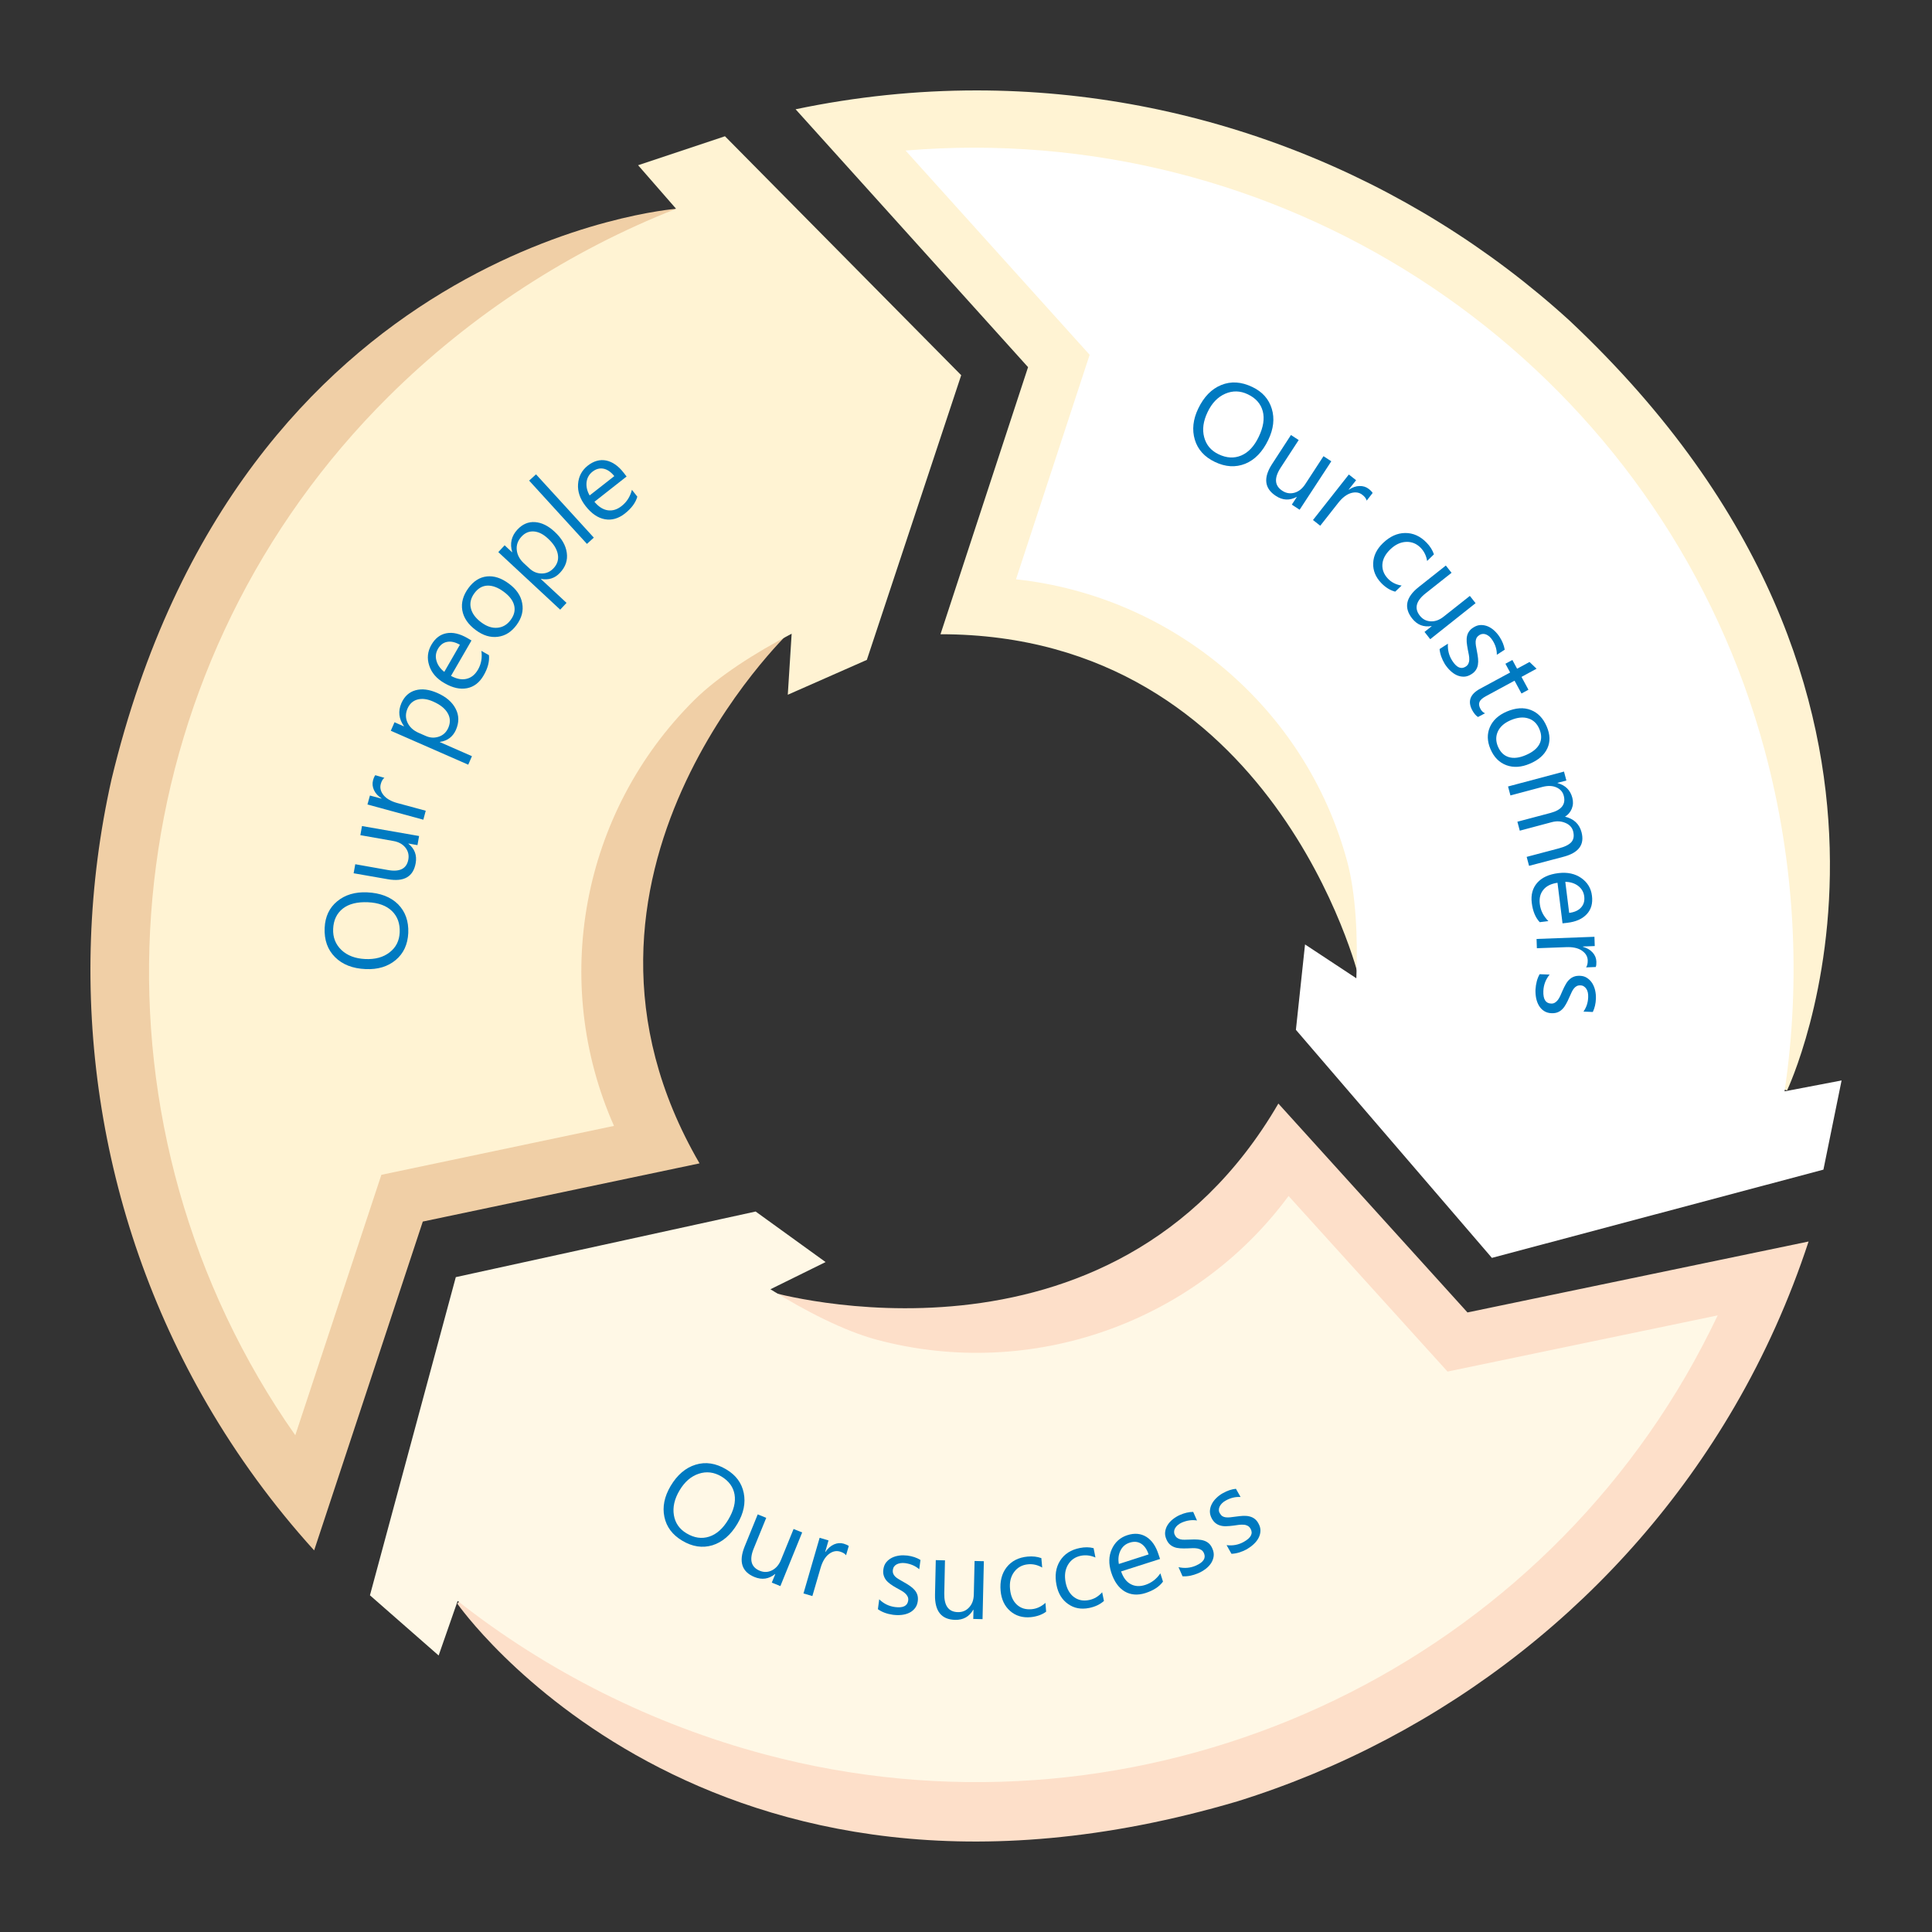 <?xml version="1.0" encoding="utf-8"?>
<!-- Generator: Adobe Illustrator 22.1.0, SVG Export Plug-In . SVG Version: 6.00 Build 0)  -->
<svg version="1.1" id="Layer_2" xmlns="http://www.w3.org/2000/svg" xmlns:xlink="http://www.w3.org/1999/xlink" x="0px" y="0px"
	 viewBox="0 0 250 250" style="enable-background:new 0 0 250 250;" xml:space="preserve">
<rect x="0" y="0" width="250" height="250" fill="#333333" stroke="none"/>
<style type="text/css">
	.st0{fill:#FDDFC9;}
	.st1{fill:#FFF8E6;}
	.st2{fill:#FFF3D3;}
	.st3{fill:#FFFFFF;}
	.st4{fill:#F0CFA6;}
	.st5{fill:#007AC1;}
</style>
<path class="st0" d="M224.46,182c3.87-6.65,7.09-13.79,9.57-21.35l-44.14,9.18l-24.47-27.03c-21.6,37.15-65.77,24.36-65.77,24.36
	L59.17,207.5c0,0,31.98,45.95,100.96,25.59C186.88,224.75,210.1,206.69,224.46,182z"/>
<g>
	<path class="st1" d="M218.16,178.02c-23.92,41.15-72.92,61.31-119.14,49.01c-14.66-3.9-28.27-10.79-39.8-19.87l-2.46,7.06
		l-8.89-7.79l11.11-41.17l38.8-8.49l9.05,6.54l-7.14,3.52c4.49,2.81,9.59,5.42,13.8,6.54c20.04,5.33,41.19-2.27,53.25-18.61
		l20.57,22.72l34.96-7.27C221,172.87,219.63,175.48,218.16,178.02z"/>
</g>
<path class="st2" d="M126.35,11.7c-7.73,0-15.57,0.8-23.4,2.44l30.08,33.37l-11.33,34.56c43.2,0,54.13,44.38,54.13,44.38
	l55.42,14.64c0,0,24.09-50.48-28.17-99.62C182.42,22.65,155.06,11.7,126.35,11.7z"/>
<g>
	<g>
		<path class="st3" d="M126.03,19.11c47.85,0,89.93,32.06,102.31,77.95c3.93,14.56,4.73,29.71,2.58,44.16l7.38-1.41l-2.35,11.54
			l-42.9,11.42l-25.36-29.51l1.18-11.05l6.64,4.38c0.21-5.26-0.06-10.96-1.19-15.14c-5.37-19.9-22.57-34.29-42.85-36.49l9.53-29.05
			l-23.82-26.43C120.12,19.24,123.08,19.11,126.03,19.11z"/>
	</g>
</g>
<path class="st4" d="M26.82,181.72c3.87,6.65,8.48,13,13.83,18.9l14.06-42.55l35.81-7.53c-21.6-37.15,11.64-68.74,11.64-68.74
	L87.49,27.02c0,0-56.34,4.31-73.06,73.83C8.33,128.02,12.46,157.02,26.82,181.72z"/>
<g>
	<g>
		<path class="st2" d="M33.44,178.28C9.52,137.13,16.43,84.92,50.27,51.32C61,40.66,73.81,32.4,87.49,27.02l-4.92-5.64l11.24-3.75
			l30.57,30.92l-12.21,36.84l-10.23,4.51l0.5-7.9c-4.69,2.45-9.52,5.53-12.6,8.59c-14.67,14.57-18.61,36.56-10.39,55.1l-30.1,6.33
			l-11.14,33.7C36.51,183.31,34.92,180.82,33.44,178.28z"/>
	</g>
</g>
<g>
	<path class="st5" d="M88.29,199.37c-1.28-0.76-2.05-1.79-2.32-3.09c-0.27-1.3,0-2.62,0.8-3.98c0.86-1.45,1.94-2.37,3.24-2.77
		s2.62-0.2,3.97,0.61c1.25,0.74,2,1.76,2.26,3.05c0.26,1.29-0.01,2.62-0.81,3.97c-0.87,1.47-1.96,2.4-3.25,2.8
		C90.9,200.34,89.6,200.15,88.29,199.37z M93.34,191.05c-0.95-0.56-1.92-0.68-2.92-0.35c-1,0.33-1.83,1.05-2.49,2.16
		c-0.66,1.11-0.9,2.18-0.73,3.2s0.72,1.81,1.65,2.36c0.99,0.59,1.96,0.73,2.92,0.42c0.95-0.31,1.78-1.04,2.47-2.2
		c0.71-1.19,0.98-2.28,0.81-3.26C94.88,192.41,94.31,191.63,93.34,191.05z"/>
	<path class="st5" d="M100.98,205.24l-1.11-0.45l0.45-1.1l-0.03-0.01c-0.8,0.65-1.69,0.78-2.65,0.39c-1.65-0.67-2.08-1.99-1.28-3.96
		l1.69-4.15l1.1,0.45l-1.62,3.97c-0.6,1.47-0.33,2.42,0.79,2.88c0.54,0.22,1.07,0.2,1.58-0.06s0.9-0.71,1.16-1.35l1.63-4l1.11,0.45
		L100.98,205.24z"/>
	<path class="st5" d="M109.48,201.25c-0.16-0.21-0.42-0.37-0.8-0.48c-0.49-0.14-0.97-0.03-1.44,0.34c-0.47,0.37-0.81,0.95-1.05,1.75
		l-1.07,3.67l-1.15-0.34l2.09-7.2l1.15,0.34l-0.43,1.48l0.03,0.01c0.31-0.46,0.68-0.78,1.1-0.97c0.42-0.19,0.84-0.22,1.26-0.1
		c0.3,0.09,0.52,0.19,0.66,0.3L109.48,201.25z"/>
	<path class="st5" d="M113.6,208.23l0.17-1.28c0.58,0.57,1.27,0.9,2.04,1c1.04,0.14,1.61-0.14,1.71-0.83c0.03-0.2,0-0.37-0.07-0.52
		c-0.07-0.15-0.18-0.29-0.31-0.41c-0.14-0.13-0.3-0.25-0.5-0.36c-0.19-0.11-0.4-0.23-0.63-0.35c-0.31-0.17-0.58-0.34-0.81-0.51
		c-0.23-0.17-0.42-0.34-0.56-0.53s-0.24-0.4-0.3-0.62c-0.06-0.22-0.07-0.48-0.03-0.76c0.05-0.35,0.17-0.65,0.36-0.89
		c0.2-0.25,0.44-0.44,0.73-0.59c0.29-0.15,0.61-0.24,0.96-0.29c0.35-0.05,0.71-0.04,1.07,0c0.64,0.09,1.2,0.27,1.68,0.57l-0.16,1.2
		c-0.5-0.43-1.1-0.69-1.81-0.79c-0.22-0.03-0.43-0.03-0.61,0c-0.19,0.03-0.35,0.08-0.49,0.15c-0.14,0.07-0.25,0.17-0.34,0.29
		c-0.09,0.12-0.14,0.26-0.16,0.41c-0.03,0.19-0.01,0.36,0.04,0.5s0.14,0.27,0.26,0.39c0.12,0.12,0.27,0.23,0.46,0.34
		c0.18,0.11,0.39,0.23,0.62,0.36c0.31,0.17,0.59,0.34,0.83,0.51c0.24,0.17,0.45,0.35,0.61,0.54c0.16,0.19,0.28,0.4,0.35,0.63
		s0.09,0.5,0.05,0.8c-0.05,0.37-0.17,0.67-0.37,0.92c-0.2,0.25-0.44,0.45-0.74,0.59c-0.29,0.14-0.62,0.23-0.99,0.27
		c-0.37,0.04-0.74,0.03-1.13-0.02C114.76,208.84,114.12,208.6,113.6,208.23z"/>
	<path class="st5" d="M127.14,209.52l-1.2-0.03l0.03-1.19h-0.03c-0.52,0.9-1.3,1.33-2.34,1.31c-1.78-0.04-2.65-1.12-2.61-3.25
		l0.1-4.48l1.19,0.03l-0.09,4.29c-0.03,1.58,0.55,2.38,1.76,2.41c0.59,0.01,1.07-0.19,1.46-0.62c0.39-0.42,0.59-0.98,0.6-1.68
		l0.1-4.32l1.2,0.03L127.14,209.52z"/>
	<path class="st5" d="M135.37,208.55c-0.54,0.4-1.21,0.63-1.99,0.71c-1.06,0.1-1.95-0.17-2.67-0.8c-0.72-0.63-1.13-1.5-1.23-2.6
		c-0.11-1.23,0.15-2.25,0.78-3.06c0.64-0.81,1.54-1.27,2.72-1.38c0.66-0.06,1.24,0.01,1.77,0.2l0.11,1.22
		c-0.59-0.34-1.2-0.48-1.83-0.42c-0.76,0.07-1.36,0.4-1.8,0.99c-0.44,0.59-0.62,1.33-0.53,2.22c0.08,0.87,0.37,1.54,0.88,2.01
		s1.14,0.66,1.92,0.59c0.65-0.06,1.24-0.33,1.78-0.82L135.37,208.55z"/>
	<path class="st5" d="M142.85,207.16c-0.5,0.45-1.13,0.75-1.91,0.91c-1.05,0.21-1.96,0.04-2.74-0.52c-0.78-0.55-1.28-1.37-1.49-2.46
		c-0.24-1.21-0.09-2.25,0.46-3.13c0.55-0.87,1.4-1.42,2.56-1.65c0.65-0.13,1.24-0.12,1.78,0.02l0.24,1.21
		c-0.62-0.27-1.24-0.35-1.87-0.23c-0.75,0.15-1.31,0.54-1.69,1.18c-0.37,0.63-0.47,1.39-0.3,2.27c0.17,0.86,0.53,1.49,1.08,1.9
		c0.55,0.41,1.21,0.54,1.97,0.38c0.64-0.13,1.2-0.46,1.68-1L142.85,207.16z"/>
	<path class="st5" d="M150.11,201.73l-5.04,1.61c0.27,0.79,0.68,1.34,1.23,1.64c0.55,0.3,1.18,0.34,1.89,0.11
		c0.8-0.26,1.46-0.76,1.96-1.5l0.34,1.07c-0.48,0.66-1.24,1.15-2.27,1.48c-1.01,0.32-1.9,0.25-2.69-0.21
		c-0.78-0.47-1.36-1.28-1.74-2.46c-0.35-1.11-0.33-2.12,0.08-3.02c0.41-0.9,1.08-1.5,2.01-1.8c0.93-0.3,1.75-0.22,2.46,0.22
		c0.7,0.44,1.23,1.2,1.57,2.27L150.11,201.73z M148.63,201.14c-0.22-0.66-0.54-1.12-0.97-1.39c-0.43-0.27-0.93-0.31-1.48-0.13
		c-0.54,0.17-0.94,0.51-1.19,1.02c-0.25,0.51-0.33,1.08-0.21,1.74L148.63,201.14z"/>
	<path class="st5" d="M153.02,203.97l-0.52-1.18c0.79,0.18,1.55,0.11,2.27-0.21c0.96-0.43,1.3-0.96,1.02-1.6
		c-0.08-0.18-0.19-0.32-0.33-0.41c-0.14-0.09-0.3-0.15-0.48-0.19c-0.18-0.04-0.39-0.05-0.61-0.05c-0.22,0.01-0.46,0.01-0.72,0.03
		c-0.36,0.01-0.68,0.01-0.96-0.01c-0.28-0.02-0.54-0.07-0.76-0.16s-0.42-0.21-0.58-0.37c-0.17-0.16-0.31-0.38-0.42-0.64
		c-0.14-0.32-0.2-0.64-0.16-0.95c0.04-0.31,0.14-0.61,0.31-0.88c0.17-0.28,0.4-0.53,0.67-0.75c0.28-0.22,0.58-0.41,0.92-0.56
		c0.59-0.26,1.17-0.4,1.73-0.4l0.49,1.11c-0.65-0.11-1.3-0.01-1.96,0.27c-0.2,0.09-0.38,0.2-0.52,0.32
		c-0.14,0.12-0.26,0.25-0.34,0.39s-0.13,0.28-0.14,0.43c-0.01,0.15,0.01,0.29,0.08,0.43c0.08,0.18,0.18,0.31,0.3,0.4
		c0.12,0.09,0.26,0.16,0.43,0.2c0.17,0.04,0.36,0.06,0.57,0.05c0.21,0,0.45-0.01,0.72-0.02c0.35-0.02,0.68-0.02,0.97,0
		s0.56,0.06,0.8,0.14c0.24,0.08,0.45,0.2,0.63,0.36c0.18,0.16,0.33,0.38,0.45,0.66c0.15,0.34,0.21,0.67,0.17,0.98
		c-0.04,0.32-0.15,0.61-0.32,0.89c-0.18,0.28-0.41,0.53-0.7,0.75c-0.29,0.22-0.61,0.42-0.97,0.57
		C154.33,203.88,153.66,204.01,153.02,203.97z"/>
	<path class="st5" d="M159.35,201.06l-0.63-1.12c0.81,0.1,1.55-0.04,2.24-0.43c0.92-0.52,1.21-1.08,0.86-1.69
		c-0.1-0.18-0.22-0.3-0.37-0.38c-0.15-0.08-0.31-0.13-0.5-0.14c-0.19-0.02-0.39-0.01-0.61,0.01c-0.22,0.03-0.46,0.06-0.71,0.1
		c-0.35,0.05-0.67,0.07-0.96,0.08c-0.29,0.01-0.54-0.02-0.77-0.09c-0.23-0.06-0.43-0.17-0.61-0.31c-0.18-0.14-0.34-0.34-0.48-0.59
		c-0.17-0.31-0.25-0.62-0.25-0.93c0.01-0.31,0.08-0.62,0.23-0.91c0.14-0.29,0.34-0.56,0.6-0.81c0.25-0.25,0.54-0.47,0.86-0.64
		c0.57-0.32,1.13-0.51,1.68-0.56l0.6,1.06c-0.66-0.04-1.3,0.11-1.92,0.46c-0.2,0.11-0.36,0.23-0.49,0.36
		c-0.13,0.13-0.23,0.27-0.3,0.42c-0.07,0.14-0.1,0.29-0.1,0.44c0,0.15,0.04,0.29,0.12,0.42c0.1,0.17,0.21,0.3,0.33,0.38
		c0.13,0.08,0.27,0.13,0.44,0.15c0.17,0.02,0.36,0.02,0.57,0c0.21-0.02,0.45-0.05,0.71-0.09c0.35-0.05,0.67-0.08,0.97-0.1
		c0.3-0.01,0.57,0.01,0.81,0.07c0.24,0.06,0.46,0.15,0.66,0.3c0.19,0.14,0.37,0.34,0.51,0.61c0.18,0.32,0.27,0.64,0.26,0.96
		c-0.01,0.32-0.09,0.62-0.24,0.91c-0.15,0.29-0.36,0.56-0.63,0.81c-0.27,0.25-0.57,0.47-0.91,0.67
		C160.65,200.84,159.99,201.04,159.35,201.06z"/>
</g>
<g>
	<path class="st5" d="M157.2,59.77c-1.34-0.64-2.21-1.6-2.59-2.87c-0.38-1.27-0.24-2.62,0.44-4.03c0.73-1.52,1.72-2.54,2.98-3.05
		c1.26-0.51,2.59-0.43,4.01,0.25c1.31,0.62,2.15,1.57,2.53,2.83c0.38,1.26,0.23,2.61-0.46,4.03c-0.74,1.54-1.73,2.57-2.98,3.08
		C159.88,60.51,158.57,60.43,157.2,59.77z M161.48,51.03c-0.99-0.48-1.97-0.5-2.94-0.08c-0.96,0.42-1.73,1.21-2.28,2.38
		c-0.56,1.17-0.71,2.25-0.44,3.25s0.88,1.73,1.86,2.2c1.04,0.5,2.02,0.55,2.94,0.16c0.92-0.39,1.68-1.2,2.26-2.42
		c0.6-1.25,0.77-2.35,0.52-3.31C163.14,52.24,162.5,51.52,161.48,51.03z"/>
	<path class="st5" d="M168.17,65.96l-1.01-0.66l0.65-0.99l-0.02-0.01c-0.91,0.49-1.81,0.45-2.68-0.12c-1.5-0.97-1.66-2.35-0.5-4.14
		l2.44-3.75l1,0.65l-2.34,3.59c-0.86,1.33-0.79,2.32,0.23,2.98c0.49,0.32,1.01,0.4,1.56,0.25c0.55-0.15,1.02-0.53,1.4-1.11
		l2.36-3.62l1.01,0.66L168.17,65.96z"/>
	<path class="st5" d="M176.85,64.78c-0.07-0.26-0.25-0.51-0.56-0.75c-0.4-0.32-0.89-0.39-1.46-0.23c-0.57,0.17-1.11,0.58-1.63,1.23
		l-2.36,3l-0.94-0.74l4.64-5.89l0.94,0.74l-0.96,1.21l0.02,0.02c0.46-0.31,0.92-0.47,1.38-0.48c0.46-0.01,0.86,0.11,1.2,0.38
		c0.25,0.19,0.41,0.37,0.5,0.52L176.85,64.78z"/>
	<path class="st5" d="M180.54,76.56c-0.65-0.17-1.25-0.54-1.8-1.11c-0.74-0.77-1.09-1.63-1.05-2.58c0.04-0.96,0.46-1.82,1.26-2.59
		c0.89-0.86,1.85-1.3,2.87-1.31c1.03-0.01,1.96,0.4,2.78,1.25c0.46,0.47,0.77,0.98,0.95,1.51l-0.88,0.86
		c-0.11-0.67-0.38-1.23-0.82-1.69c-0.53-0.55-1.17-0.81-1.9-0.78c-0.74,0.03-1.42,0.36-2.06,0.98c-0.63,0.61-0.97,1.26-1.01,1.94
		c-0.04,0.68,0.2,1.3,0.74,1.86c0.46,0.47,1.04,0.76,1.75,0.87L180.54,76.56z"/>
	<path class="st5" d="M185.07,82.71l-0.74-0.94l0.93-0.74l-0.02-0.02c-1.02,0.17-1.85-0.15-2.5-0.97c-1.11-1.4-0.83-2.76,0.84-4.08
		l3.51-2.78l0.74,0.94l-3.36,2.66c-1.24,0.98-1.49,1.95-0.74,2.89c0.36,0.46,0.83,0.7,1.4,0.73c0.57,0.03,1.13-0.17,1.68-0.61
		l3.39-2.68l0.74,0.94L185.07,82.71z"/>
	<path class="st5" d="M186.28,83.99l1.08-0.7c-0.05,0.81,0.13,1.55,0.56,2.21c0.57,0.89,1.15,1.14,1.74,0.76
		c0.17-0.11,0.29-0.24,0.35-0.39c0.07-0.15,0.11-0.32,0.11-0.51c0.01-0.19-0.01-0.39-0.05-0.61c-0.04-0.22-0.09-0.46-0.14-0.71
		c-0.07-0.35-0.11-0.67-0.14-0.95c-0.02-0.28-0.01-0.54,0.04-0.77c0.05-0.23,0.14-0.44,0.28-0.63c0.13-0.19,0.32-0.36,0.57-0.51
		c0.3-0.19,0.6-0.29,0.92-0.3c0.31-0.01,0.62,0.05,0.92,0.17c0.3,0.13,0.58,0.31,0.84,0.55c0.26,0.24,0.49,0.51,0.69,0.82
		c0.35,0.55,0.57,1.09,0.66,1.65l-1.02,0.66c0.01-0.66-0.18-1.29-0.57-1.89c-0.12-0.19-0.25-0.34-0.39-0.47
		c-0.14-0.12-0.29-0.21-0.43-0.27c-0.15-0.06-0.3-0.08-0.44-0.07c-0.15,0.01-0.29,0.06-0.42,0.14c-0.16,0.1-0.28,0.22-0.36,0.35
		c-0.07,0.13-0.11,0.28-0.13,0.45c-0.01,0.17,0,0.36,0.03,0.57c0.03,0.21,0.08,0.44,0.13,0.71c0.07,0.35,0.12,0.67,0.15,0.96
		c0.03,0.29,0.02,0.56-0.02,0.81c-0.04,0.25-0.13,0.47-0.26,0.67c-0.13,0.2-0.32,0.39-0.58,0.55c-0.31,0.2-0.63,0.31-0.94,0.32
		c-0.32,0.01-0.63-0.05-0.93-0.18c-0.3-0.13-0.58-0.33-0.85-0.58c-0.27-0.25-0.5-0.54-0.72-0.87
		C186.57,85.27,186.34,84.63,186.28,83.99z"/>
	<path class="st5" d="M191.25,92.78c-0.27-0.17-0.52-0.47-0.74-0.87c-0.62-1.15-0.29-2.08,1-2.78l3.9-2.11l-0.61-1.13l0.9-0.49
		l0.61,1.13l1.61-0.87l0.91,0.87l-1.95,1.06l0.9,1.66l-0.9,0.49l-0.9-1.66l-3.71,2.01c-0.44,0.24-0.72,0.48-0.82,0.74
		c-0.11,0.25-0.07,0.55,0.12,0.9c0.14,0.27,0.34,0.46,0.59,0.57L191.25,92.78z"/>
	<path class="st5" d="M192.87,96.94c-0.44-1.02-0.46-1.97-0.08-2.85s1.11-1.55,2.17-2.01c1.16-0.49,2.2-0.57,3.12-0.21
		c0.92,0.35,1.61,1.07,2.07,2.15c0.44,1.03,0.47,1.96,0.08,2.81c-0.39,0.85-1.14,1.51-2.26,1.99c-1.1,0.47-2.11,0.54-3.04,0.2
		C194.01,98.68,193.32,97.99,192.87,96.94z M199.19,94.33c-0.3-0.71-0.78-1.17-1.44-1.37c-0.66-0.21-1.41-0.13-2.26,0.23
		c-0.82,0.35-1.37,0.83-1.66,1.45c-0.29,0.62-0.29,1.28,0.01,1.98c0.31,0.71,0.77,1.16,1.4,1.35c0.63,0.19,1.37,0.1,2.22-0.27
		c0.86-0.37,1.44-0.84,1.75-1.43C199.5,95.7,199.5,95.05,199.19,94.33z"/>
	<path class="st5" d="M197.86,112.04l-0.31-1.16l4.16-1.1c0.8-0.21,1.35-0.49,1.64-0.83c0.29-0.34,0.36-0.81,0.21-1.39
		c-0.13-0.49-0.47-0.86-1.01-1.08c-0.54-0.23-1.13-0.26-1.76-0.09l-4.13,1.1l-0.31-1.16l4.3-1.14c1.42-0.38,1.99-1.12,1.7-2.22
		c-0.13-0.51-0.46-0.87-0.97-1.09c-0.51-0.22-1.11-0.23-1.8-0.05l-4.13,1.1l-0.31-1.16l7.24-1.93l0.31,1.16l-1.15,0.3l0.01,0.03
		c1.01,0.28,1.65,0.91,1.91,1.9c0.13,0.5,0.11,0.96-0.07,1.41c-0.18,0.44-0.47,0.79-0.88,1.04c1.14,0.27,1.86,0.94,2.14,2.01
		c0.42,1.59-0.35,2.65-2.31,3.17L197.86,112.04z"/>
	<path class="st5" d="M202.19,119.48l-0.65-5.25c-0.83,0.12-1.44,0.42-1.83,0.91c-0.4,0.48-0.55,1.09-0.46,1.84
		c0.1,0.84,0.47,1.57,1.11,2.21l-1.12,0.14c-0.56-0.6-0.9-1.43-1.03-2.5c-0.13-1.05,0.11-1.92,0.71-2.6c0.6-0.68,1.51-1.1,2.74-1.25
		c1.16-0.14,2.14,0.07,2.95,0.63c0.81,0.57,1.28,1.34,1.39,2.31c0.12,0.97-0.1,1.76-0.67,2.37c-0.56,0.61-1.4,0.99-2.52,1.12
		L202.19,119.48z M203.05,118.13c0.69-0.09,1.2-0.32,1.54-0.7c0.34-0.37,0.48-0.85,0.41-1.43c-0.07-0.56-0.33-1.01-0.78-1.36
		c-0.45-0.34-1.01-0.52-1.67-0.53L203.05,118.13z"/>
	<path class="st5" d="M205.24,125.18c0.15-0.22,0.22-0.52,0.21-0.92c-0.02-0.51-0.28-0.93-0.77-1.26c-0.5-0.33-1.16-0.47-1.99-0.44
		l-3.82,0.14l-0.04-1.2l7.49-0.28l0.04,1.2l-1.54,0.06l0,0.03c0.53,0.15,0.95,0.4,1.26,0.74c0.31,0.34,0.47,0.73,0.49,1.16
		c0.01,0.31-0.01,0.55-0.08,0.72L205.24,125.18z"/>
	<path class="st5" d="M199.23,126.06l1.29,0.05c-0.51,0.63-0.78,1.34-0.81,2.13c-0.04,1.05,0.29,1.59,0.99,1.62
		c0.2,0.01,0.37-0.03,0.51-0.12c0.14-0.09,0.27-0.2,0.38-0.35c0.11-0.15,0.22-0.33,0.31-0.53c0.09-0.2,0.19-0.42,0.29-0.66
		c0.14-0.33,0.29-0.61,0.43-0.86c0.14-0.25,0.3-0.45,0.48-0.61c0.17-0.16,0.37-0.28,0.59-0.36c0.22-0.08,0.47-0.11,0.76-0.1
		c0.35,0.01,0.66,0.1,0.92,0.28c0.26,0.17,0.48,0.39,0.66,0.67c0.17,0.27,0.3,0.59,0.38,0.93c0.08,0.35,0.11,0.7,0.1,1.07
		c-0.02,0.65-0.16,1.22-0.4,1.73l-1.21-0.05c0.38-0.54,0.59-1.16,0.61-1.88c0.01-0.22-0.01-0.43-0.05-0.61
		c-0.04-0.18-0.11-0.34-0.2-0.47c-0.09-0.13-0.2-0.24-0.32-0.31c-0.13-0.08-0.27-0.12-0.42-0.12c-0.2-0.01-0.36,0.02-0.49,0.09
		c-0.13,0.07-0.26,0.17-0.36,0.3c-0.11,0.13-0.21,0.3-0.3,0.49c-0.09,0.19-0.19,0.41-0.3,0.66c-0.14,0.33-0.28,0.62-0.43,0.88
		c-0.14,0.26-0.3,0.48-0.48,0.66c-0.18,0.18-0.37,0.31-0.6,0.4c-0.22,0.09-0.49,0.13-0.79,0.12c-0.37-0.01-0.69-0.11-0.96-0.28
		c-0.27-0.17-0.49-0.4-0.66-0.68c-0.17-0.28-0.29-0.6-0.37-0.96c-0.07-0.36-0.1-0.73-0.09-1.12
		C198.74,127.28,198.91,126.61,199.23,126.06z"/>
</g>
<g>
	<path class="st5" d="M52.83,120.72c-0.07,1.49-0.61,2.66-1.63,3.51c-1.02,0.85-2.32,1.24-3.88,1.17c-1.69-0.07-3.01-0.59-3.97-1.55
		c-0.96-0.96-1.41-2.22-1.34-3.79c0.07-1.45,0.6-2.59,1.62-3.43c1.01-0.84,2.31-1.23,3.88-1.16c1.71,0.08,3.04,0.59,4,1.54
		C52.45,117.96,52.89,119.2,52.83,120.72z M43.11,120.19c-0.05,1.1,0.31,2.01,1.07,2.74c0.76,0.72,1.79,1.11,3.08,1.17
		c1.29,0.06,2.35-0.23,3.16-0.87c0.82-0.63,1.25-1.49,1.3-2.57c0.05-1.15-0.28-2.07-1-2.77c-0.72-0.7-1.76-1.08-3.11-1.14
		c-1.38-0.06-2.47,0.21-3.25,0.82C43.58,118.19,43.16,119.06,43.11,120.19z"/>
	<path class="st5" d="M54.23,108.18l-0.21,1.18l-1.17-0.21l0,0.03c0.81,0.65,1.12,1.49,0.94,2.51c-0.31,1.76-1.51,2.45-3.61,2.08
		L45.76,113l0.21-1.17l4.22,0.75c1.56,0.28,2.44-0.18,2.65-1.37c0.1-0.58-0.03-1.09-0.39-1.54s-0.88-0.73-1.57-0.85l-4.25-0.75
		l0.21-1.18L54.23,108.18z"/>
	<path class="st5" d="M49.74,100.65c-0.21,0.16-0.37,0.43-0.47,0.81c-0.13,0.49-0.01,0.97,0.36,1.43c0.38,0.46,0.97,0.8,1.77,1.02
		l3.69,1l-0.31,1.16l-7.23-1.97l0.32-1.16l1.49,0.4l0.01-0.03c-0.46-0.3-0.79-0.66-0.98-1.08c-0.19-0.42-0.23-0.83-0.12-1.25
		c0.08-0.3,0.18-0.52,0.29-0.67L49.74,100.65z"/>
	<path class="st5" d="M56.93,96l-0.01,0.03l4.15,1.82l-0.48,1.1l-10.02-4.39l0.48-1.1l1.21,0.53l0.01-0.03
		c-0.67-0.94-0.78-1.93-0.33-2.97c0.39-0.88,1-1.44,1.83-1.67c0.83-0.23,1.76-0.11,2.8,0.34c1.15,0.5,1.95,1.19,2.39,2.05
		c0.45,0.86,0.46,1.78,0.03,2.75C58.59,95.34,57.91,95.86,56.93,96z M54.15,94.82l0.96,0.42c0.57,0.25,1.13,0.27,1.69,0.08
		s0.96-0.58,1.21-1.14c0.29-0.67,0.27-1.3-0.08-1.9c-0.34-0.6-0.97-1.1-1.88-1.5c-0.76-0.34-1.44-0.42-2.03-0.26
		c-0.59,0.16-1.01,0.55-1.28,1.15c-0.28,0.64-0.28,1.25-0.01,1.83C53,94.08,53.48,94.52,54.15,94.82z"/>
	<path class="st5" d="M61.01,82.88l-2.65,4.58c0.73,0.4,1.4,0.53,2.01,0.38c0.61-0.14,1.1-0.54,1.48-1.19
		c0.42-0.73,0.57-1.54,0.44-2.43l0.98,0.56c0.08,0.81-0.14,1.68-0.69,2.62c-0.53,0.92-1.24,1.47-2.13,1.65
		c-0.89,0.18-1.87-0.03-2.94-0.65c-1.01-0.58-1.67-1.34-1.97-2.28c-0.31-0.94-0.21-1.83,0.28-2.68c0.49-0.85,1.14-1.35,1.96-1.5
		c0.82-0.15,1.71,0.06,2.69,0.62L61.01,82.88z M59.51,83.43c-0.6-0.34-1.15-0.47-1.65-0.37c-0.5,0.09-0.89,0.39-1.19,0.9
		c-0.28,0.49-0.35,1.01-0.19,1.55c0.15,0.54,0.49,1.02,1.01,1.43L59.51,83.43z"/>
	<path class="st5" d="M66.84,80.88c-0.66,0.89-1.46,1.4-2.42,1.52c-0.96,0.12-1.9-0.16-2.83-0.85c-1.01-0.74-1.6-1.6-1.77-2.58
		c-0.16-0.97,0.1-1.93,0.8-2.88c0.66-0.9,1.45-1.4,2.38-1.5c0.93-0.1,1.88,0.21,2.86,0.94c0.96,0.71,1.54,1.55,1.71,2.52
		C67.76,79.03,67.51,79.97,66.84,80.88z M61.38,76.77c-0.46,0.62-0.61,1.27-0.45,1.94c0.16,0.67,0.61,1.28,1.35,1.83
		c0.72,0.53,1.41,0.76,2.1,0.69c0.68-0.06,1.25-0.4,1.7-1.01c0.46-0.62,0.61-1.25,0.45-1.89c-0.16-0.63-0.61-1.22-1.36-1.77
		c-0.75-0.55-1.46-0.81-2.12-0.78C62.4,75.81,61.84,76.14,61.38,76.77z"/>
	<path class="st5" d="M70.01,74.91l-0.02,0.02l3.32,3.08l-0.82,0.88l-8.01-7.45l0.82-0.88l0.96,0.9l0.02-0.02
		c-0.33-1.11-0.1-2.08,0.67-2.91c0.66-0.71,1.42-1.03,2.28-0.97c0.86,0.06,1.7,0.47,2.53,1.24c0.92,0.85,1.45,1.76,1.58,2.72
		c0.14,0.96-0.15,1.83-0.88,2.6C71.8,74.83,70.98,75.09,70.01,74.91z M67.77,72.87l0.77,0.71c0.45,0.42,0.98,0.63,1.57,0.63
		c0.59,0,1.1-0.23,1.52-0.68c0.5-0.53,0.68-1.14,0.55-1.82c-0.13-0.68-0.55-1.36-1.28-2.03c-0.61-0.57-1.22-0.87-1.83-0.91
		c-0.61-0.04-1.14,0.18-1.59,0.67c-0.47,0.51-0.68,1.09-0.61,1.73C66.93,71.8,67.24,72.37,67.77,72.87z"/>
	<path class="st5" d="M76.84,69.57l-0.89,0.81l-3.74-4.09l-3.74-4.1l0.89-0.81l3.65,3.99L76.84,69.57z"/>
	<path class="st5" d="M81.08,61.66l-4.16,3.27c0.53,0.64,1.11,1.01,1.72,1.1c0.62,0.09,1.22-0.09,1.81-0.56
		c0.66-0.52,1.1-1.22,1.32-2.09l0.7,0.89c-0.22,0.78-0.76,1.51-1.61,2.18c-0.83,0.65-1.7,0.9-2.59,0.74
		c-0.9-0.16-1.73-0.73-2.49-1.7c-0.72-0.92-1.05-1.87-0.98-2.85c0.07-0.99,0.49-1.78,1.26-2.39c0.77-0.6,1.56-0.82,2.38-0.66
		c0.81,0.17,1.57,0.69,2.26,1.58L81.08,61.66z M79.49,61.61c-0.43-0.54-0.9-0.86-1.39-0.96c-0.5-0.1-0.98,0.03-1.44,0.39
		c-0.44,0.35-0.7,0.81-0.76,1.37c-0.06,0.56,0.07,1.13,0.4,1.7L79.49,61.61z"/>
</g>
</svg>
